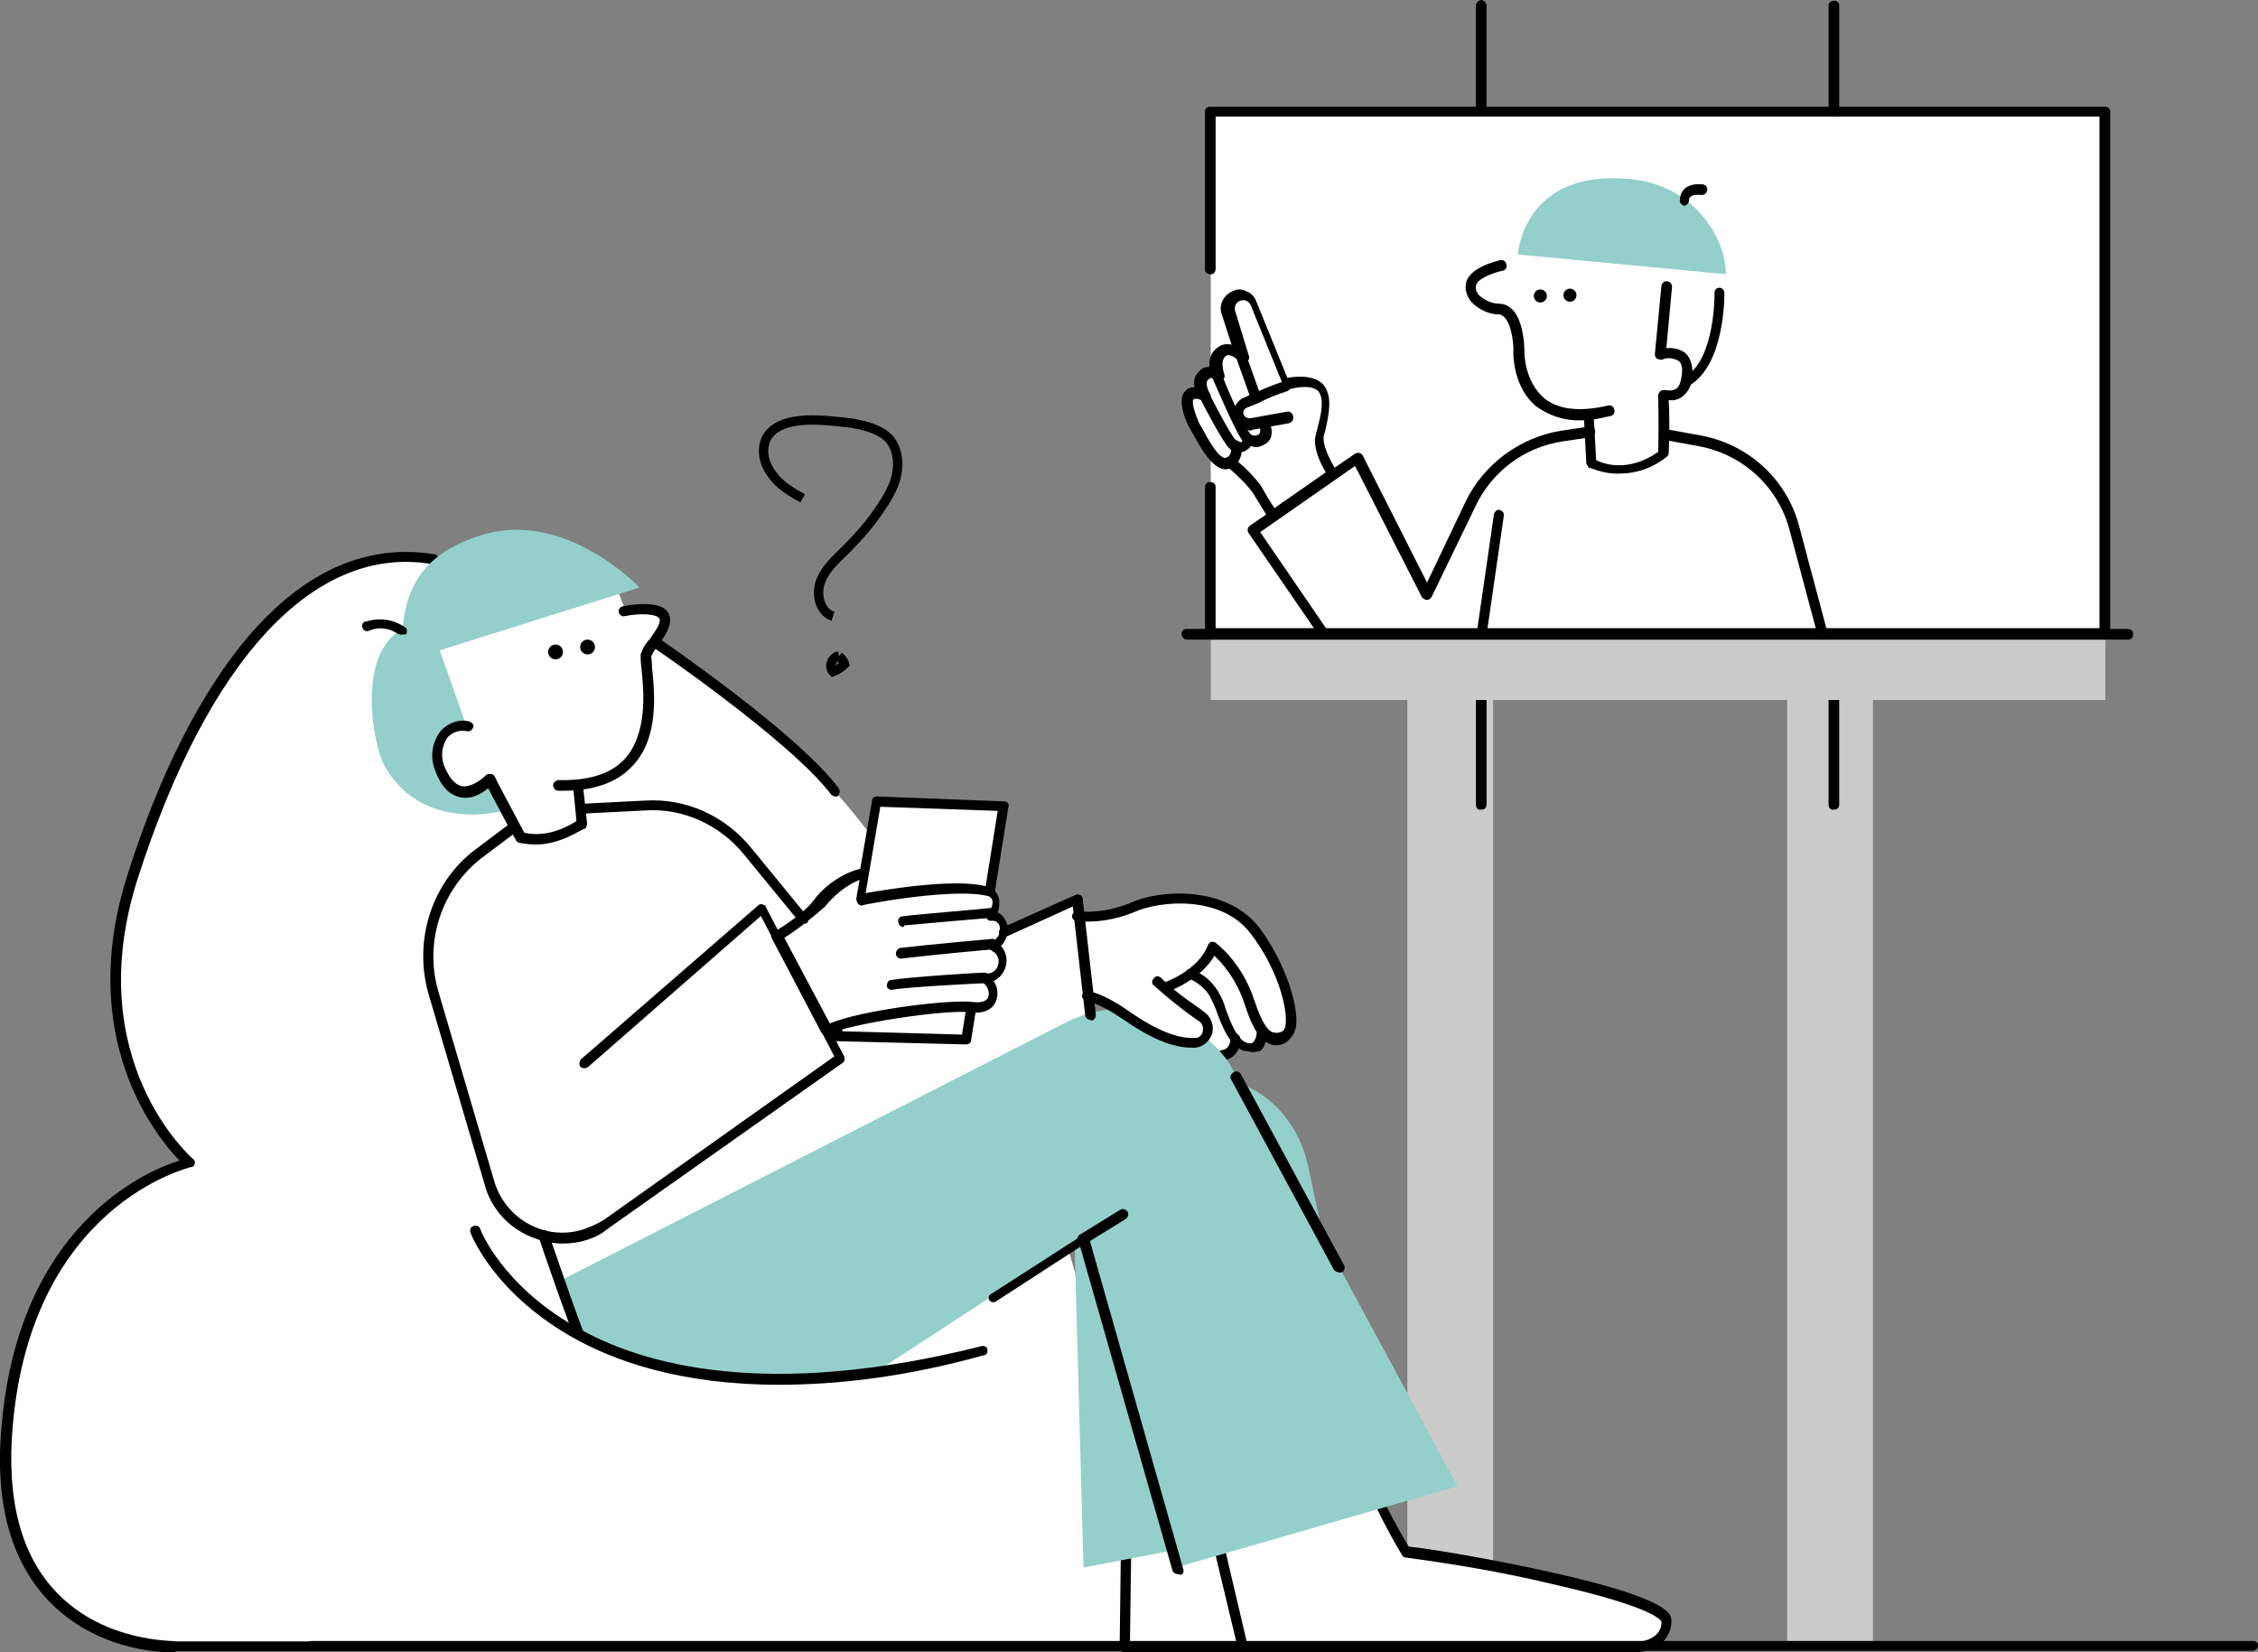 <?xml version="1.0" encoding="UTF-8"?><svg id="Calque_2" xmlns="http://www.w3.org/2000/svg" viewBox="0 0 280 204.9"><rect x="0" y="0" width="280" height="204.9" fill="#808080" stroke="none"/><defs><style>.cls-1,.cls-2{fill:none;}.cls-3{fill:#fff;}.cls-4{fill:#cbcbca;}.cls-5{fill:#94cfcb;}.cls-2{stroke:#000;stroke-miterlimit:10;stroke-width:1.16px;}</style></defs><g id="Calque_1-2"><g><g id="Layer_3"><rect class="cls-4" x="174.52" y="81.45" width="10.64" height="122.84"/><rect class="cls-4" x="221.61" y="81.45" width="10.64" height="122.84"/><polygon class="cls-3" points="150.14 60.48 150.14 78.6 261.06 78.6 261.06 13.85 150.14 13.85 150.14 33.29 150.14 60.48"/><path d="M226.75,99.78v-13.13c0-.41,.31-.61,.71-.61s.61,.31,.61,.61v13.13c0,.31-.2,.61-.61,.61h-.1c-.31,.1-.61-.2-.61-.61Z"/><path d="M183.02,99.78v-13.13c0-.41,.31-.61,.71-.61s.61,.31,.61,.61v13.13c0,.31-.2,.61-.61,.61h-.1c-.31,.1-.61-.2-.61-.61h0Z"/><path d="M226.75,13.85V.71c0-.41,.31-.61,.71-.61s.61,.31,.61,.61V13.85c0,.41-.31,.61-.71,.61-.31,0-.61-.31-.61-.61h0Z"/><path d="M183.02,13.85V.71c0-.41,.31-.61,.61-.71,.41,0,.61,.31,.71,.61h0V13.74c0,.41-.31,.61-.61,.71-.41,0-.71-.31-.71-.61h0Z"/><rect class="cls-4" x="150.14" y="78.6" width="110.93" height="8.2"/><path d="M146.52,78.6c0-.31,.2-.61,.61-.61h116.68c.41,0,.71,.2,.71,.61s-.2,.71-.61,.71h-116.68c-.41,0-.71-.31-.71-.71Z"/><path d="M149.42,78.6v-18.12c0-.41,.2-.71,.61-.71s.71,.2,.71,.61v17.51h109.6V14.46h-109.6v18.84c0,.41-.2,.71-.61,.71s-.71-.2-.71-.61V13.85c0-.31,.2-.61,.61-.61h111.03c.31,0,.61,.2,.61,.61V78.7c0,.31-.2,.61-.61,.61h-110.93c-.41,0-.71-.31-.71-.71Z"/><path d="M190.51,50.4c-2.85-2.34-2.85-6.36-2.85-6.57,.1-1.22-.31-4.63-1.73-4.84-1.32,0-2.55-.61-3.46-1.53-.51-.61-.81-1.43-.71-2.14,.2-2.14,3.87-2.95,4.23-3.05,.41-.1,.71,.1,.81,.51s-.1,.71-.51,.81h-.1c-1.22,.31-3.05,1.02-3.16,1.83-.1,.41,.1,.92,.41,1.22,.71,.61,1.53,1.02,2.55,1.02,3.05,.2,3.05,5.55,3.05,6.16,0,0,0,3.46,2.44,5.55,1.73,1.43,4.43,1.73,7.89,.92,.41-.1,.71,.1,.81,.51,.1,.41-.1,.71-.51,.81h-.1c-1.22,.31-2.44,.51-3.67,.51-1.93,.05-3.87-.61-5.4-1.73Z"/><circle cx="194.68" cy="36.6" r=".81"/><path d="M191.01,35.89c.45,0,.81,.36,.81,.81s-.36,.81-.81,.81-.81-.36-.81-.81,.36-.81,.81-.81Z"/><path d="M197.02,57.98c-.1-.1-.2-.31-.31-.51l-.31-5.96c0-.31,.2-.61,.61-.61,.31,0,.61,.2,.61,.61l.31,5.55c.81,.41,3.87,1.63,7.69-1.02,.1-2.85,0-6.87,0-6.97,0-.2,.1-.41,.31-.61,.2-.1,.41-.1,.61-.1,.41,.1,.81,.1,1.22-.1,.61-.31,.71-1.22,.81-1.93,.1-.81-.1-1.43-.51-1.63-.61-.31-1.32-.41-1.93-.1-.2,0-.41,0-.61-.1s-.31-.31-.31-.61l.81-8.4c0-.31,.31-.61,.61-.61h.1c.41,0,.61,.41,.61,.71h0l-.71,7.59c.81-.1,1.63,.1,2.24,.51,.71,.51,1.02,1.53,1.02,2.75,0,1.12-.51,2.24-1.43,2.85-.51,.31-1.02,.41-1.53,.31,.1,1.43,.1,4.43,0,6.57,0,.2-.1,.41-.31,.51-1.63,1.32-3.67,2.04-5.75,2.04-2.19,.1-3.67-.81-3.87-.71Z"/><path class="cls-5" d="M201.35,22.14c-12.52-.81-13.13,9.42-13.13,9.42l25.81,2.44c0-4.38-3.97-11.45-12.68-11.86Z"/><path d="M208.63,47.65c-.2-.31,0-.71,.31-.92,3.77-2.14,3.67-10.33,3.67-10.44,0-.41,.31-.61,.61-.61h0c.31,0,.61,.31,.61,.61s.1,9.01-4.43,11.56c-.1,.1-.2,.1-.31,.1-.05-.1-.25-.2-.46-.31Z"/><path d="M208.32,24.79c0-.51,.2-1.02,.51-1.32,.51-.51,1.32-.71,2.34-.61,.41,.1,.61,.41,.51,.81-.1,.31-.31,.51-.71,.51-.92-.1-1.22,.1-1.43,.31-.1,.1-.1,.31-.1,.31,0,.41-.31,.71-.61,.71h0c-.31-.1-.61-.41-.51-.71Z"/><path d="M225.43,78.91l-3.56-13.34c-1.43-5.24-5.75-9.21-11.15-10.23l-4.43-.81c-.31-.1-.61-.41-.51-.81s.41-.61,.81-.51l4.43,.81c5.85,1.12,10.54,5.45,12.06,11.15l3.56,13.34c.1,.31-.1,.71-.41,.81h-.2c-.31-.1-.51-.2-.61-.41Z"/><path d="M163.63,78.91l-8.81-12.83c-.2-.31-.1-.71,.2-.92h0l13.03-8.91c.2-.1,.31-.1,.51-.1,.1,.1,.31,.1,.41,.31l7.99,15.78,4.73-9.93c2.24-4.73,6.77-8.09,11.96-8.91l3.46-.51c.31,0,.71,.2,.71,.61,0,.31-.2,.61-.51,.71l-3.46,.51c-4.84,.71-8.91,3.77-10.95,8.2l-5.35,11.05c-.1,.2-.31,.41-.61,.41-.2,0-.41-.1-.61-.31l-8.3-16.29-11.76,8.2,8.4,12.27c.2,.31,.1,.71-.2,.92h0c-.1,.1-.31,.1-.41,.1-.05,.05-.25-.15-.46-.36Z"/><path d="M183.63,79.21c-.31,0-.61-.31-.51-.71h0l2.14-14.76c.1-.31,.41-.61,.71-.51s.61,.41,.51,.71l-2.14,14.76c-.1,.31-.31,.51-.71,.51q0,.1,0,0Z"/><path class="cls-3" d="M157.82,64.14s-1.32-2.14-2.14-3.46-2.75-2.75-3.26-3.26c-1.73,1.02-3.67-3.36-4.23-4.43-.51-1.02-1.22-3.05-.92-3.67s1.02-.61,1.93-.2c-.81-1.43-.51-2.14-.1-2.55,.41-.51,1.02-.51,1.73,.1-.51-1.43-.31-2.65,.71-3.05,1.02-.51,2.34,1.02,2.34,1.02l-1.73-5.65c-.31-.81,.1-1.73,.92-2.04h0c.81-.31,1.83,.1,2.14,.92l4.07,10.03s3.05-.81,4.23,.51c1.22,1.43,.31,3.87-.1,5.75s1.73,5.04,1.73,5.04l-7.33,4.94Z"/><path d="M157.82,64.75c-.2-.1-.31-.2-.41-.31,0,0-1.32-2.14-2.14-3.46-.71-.92-1.53-1.73-2.44-2.55-.1-.1-.2-.2-.41-.31-.31,.1-.61,.1-.92,0-1.43-.51-2.55-2.44-3.56-4.33-.1-.1-.2-.31-.31-.51-.51-.81-1.53-3.26-.92-4.43,.31-.51,.81-.92,1.43-.81-.2-.71,0-1.53,.61-2.04,.31-.41,.81-.51,1.22-.51-.1-1.22,.41-2.14,1.43-2.65,.41-.2,.92-.2,1.32-.1l-1.22-3.77c-.41-1.12,.2-2.34,1.32-2.85,.61-.31,1.22-.31,1.73,0,.61,.2,1.02,.71,1.22,1.22l3.87,9.52c1.02-.2,3.26-.41,4.43,.81,1.22,1.43,.71,3.67,.31,5.55-.1,.31-.1,.51-.2,.71-.31,1.12,.81,3.36,1.63,4.53,.2,.31,.1,.71-.2,.92l-7.48,5.24c0,.1-.1,.1-.31,.1h0Zm5.4-11.05l.2-.81c.41-1.53,.81-3.36,.1-4.33-.81-.92-2.85-.51-3.56-.31-.31,.1-.71-.1-.81-.41l-4.07-10.03c-.1-.2-.31-.41-.51-.51s-.51-.1-.81,0c-.51,.2-.71,.71-.61,1.22l1.73,5.65c.1,.31-.1,.61-.31,.81-.31,.2-.61,.1-.81-.1-.31-.31-1.12-1.02-1.63-.81-.81,.41-.51,1.73-.31,2.34,.1,.31,0,.61-.31,.71-.2,.2-.61,.2-.81,0-.31-.2-.61-.41-.81-.1-.2,.1-.51,.51,.1,1.73,.2,.2,.2,.61-.1,.81h0c-.2,.2-.51,.31-.81,.1-.92-.41-1.02-.1-1.12-.1-.2,.41,.31,2.04,.81,3.05,.1,.2,.2,.31,.31,.51,.51,.92,1.73,3.36,2.75,3.67,.1,0,.2,0,.31-.1,.31-.1,.61-.1,.81,.1s.41,.41,.61,.51c1.02,.81,1.93,1.83,2.75,2.85,.51,.92,1.22,2.14,1.73,2.85l6.36-4.43c-.56-.92-1.78-3.26-1.17-4.89h0Z"/><path class="cls-3" d="M154.82,54.32c0,.51-.61,1.73-1.93,.71-.71-.51-3.46-5.96-3.46-5.96"/><path d="M152.48,55.64c-.71-.61-2.85-4.63-3.67-6.26-.1-.31,0-.71,.31-.81,.31-.1,.61,0,.81,.2,1.22,2.44,2.85,5.35,3.26,5.75s.61,.31,.71,.31c.2-.1,.2-.31,.2-.41,0-.41,.31-.71,.61-.71s.61,.2,.71,.51c0,.71-.31,1.32-.92,1.63-.2,.2-.51,.2-.71,.2-.51,0-.92-.1-1.32-.41Z"/><line class="cls-1" x1="155.74" y1="49.28" x2="154" y2="44.49"/><path d="M155.12,49.48l-1.73-4.84c-.1-.31,0-.71,.41-.81,.31-.1,.71,0,.81,.41l1.73,4.84c.1,.31-.1,.71-.41,.81q-.1,.1-.2,.1c-.31-.1-.51-.2-.61-.51Z"/><path class="cls-3" d="M156.91,52.18c.61,1.73,0,2.14-.31,2.34-.71,.41-1.53,.2-1.93-.51-.81-1.02-3.56-7.38-3.56-7.38"/><path d="M154,54.52c-.81-1.02-3.36-6.97-3.67-7.69-.1-.31,0-.71,.31-.81,.31-.1,.71,0,.81,.31h0c1.02,2.55,2.85,6.67,3.46,7.28,.2,.41,.71,.51,1.02,.31h.1c.1-.1,.51-.31,0-1.43-.1-.41,.1-.71,.51-.81,.31-.1,.61,.1,.81,.41,.61,1.53,.41,2.55-.61,3.05-.31,.2-.71,.31-1.02,.31-.71-.1-1.32-.41-1.73-.92Z"/><path class="cls-3" d="M159.76,51.52l-4.53,.81c-.71,.1-1.32-.31-1.53-.92h0c-.31-.61,.1-1.43,.71-1.63h0c1.63-.81,3.26-1.53,5.04-2.14"/><path d="M153.09,51.77c-.31-1.02,.2-2.04,1.12-2.44,.51-.2,1.02-.51,1.43-.61,1.02-.51,2.04-.92,3.56-1.43,.31-.1,.71,.1,.81,.41s-.1,.71-.41,.81c-1.22,.41-2.34,.81-3.46,1.43-.51,.2-1.02,.41-1.53,.61-.31,.1-.51,.51-.41,.81h0c.1,.31,.41,.51,.81,.51l4.53-.81c.31-.1,.71,.1,.81,.51v.1c.1,.41-.2,.71-.51,.81l-4.53,.81c-.1,.1-.31,.1-.41,.1-.81-.2-1.63-.81-1.83-1.63Z"/><path class="cls-3" d="M153.29,55.34c.31,1.53-.71,2.04-.71,2.04"/><path d="M151.97,57.68c-.2-.31-.1-.71,.2-.92h0c.41-.31,.61-.81,.41-1.32-.1-.41,.2-.71,.51-.81,.41-.1,.71,.2,.81,.51,.41,1.93-1.02,2.75-1.02,2.75-.1,.1-.2,.1-.31,.1-.31,0-.51-.1-.61-.31Z"/><path class="cls-3" d="M139.45,204.29H21.75s-23.37,.92-20.92-27.34c2.44-28.25,22.55-32.68,22.55-32.68,0,0-14.56-12.17-7.08-35.43,7.48-23.26,20.06-42.3,37.16-39.45,0,0,14.36,1.22,27.54,10.03,4.94,3.26,9.72,6.77,14.25,10.64,2.95,2.44,5.75,5.24,8.3,8.09,22.45,25.3,31.56,66.59,31.56,66.59,0,0,14.15,5.96,19.96,17.92,5.09,10.39-.76,21.64-15.63,21.64Z"/><path class="cls-3" d="M139.45,204.29H21.75s-23.37,.92-20.92-27.34c2.44-28.25,22.55-32.68,22.55-32.68,0,0-14.56-12.17-7.08-35.43,7.48-23.26,20.06-42.3,37.16-39.45"/><path d="M21.44,204.9c-1.73,0-9.62-.31-15.48-6.47-4.63-4.94-6.67-12.17-5.75-21.74,2.14-24.59,17.72-31.46,22.04-32.78-2.95-3.05-12.83-15.27-6.47-35.33,3.97-12.62,9.21-22.86,15.07-29.73,6.97-8.09,14.66-11.45,22.96-10.13,.31,0,.61,.31,.51,.71,0,.31-.31,.61-.71,.51h-.1c-14.56-2.44-27.74,11.86-36.45,39.05-7.18,22.55,6.77,34.62,6.87,34.72,.2,.1,.31,.41,.2,.61,0,.2-.2,.41-.51,.41-.2,.1-19.65,4.63-22.04,32.07-.81,9.11,1.02,16.09,5.45,20.67,5.96,6.26,14.66,5.96,14.86,6.06h117.8c.31,0,.61,.31,.61,.61s-.31,.61-.61,.61H21.85c-.2,.15-.31,.15-.41,.15Z"/><path d="M103.61,98.76c-.2,0-.41-.1-.51-.2-5.04-6.67-22.25-18.43-22.45-18.53-.31-.2-.31-.61-.1-.92,.2-.31,.51-.31,.81-.2,.71,.51,17.51,11.96,22.65,18.84,.2,.31,.1,.71-.1,.92,0,.1-.1,.1-.31,.1Z"/><path class="cls-3" d="M77.49,75.5s4.43-.92,5.04,.71-2.14,3.77-2.34,4.84c-.2,2.04,3.05,14.86-8.3,16.19l-.41,.1,.51,4.73s-3.46,2.75-7.59,1.73c-1.12-1.93-3.87-7.18-3.87-7.18,0,0-3.97,4.43-6.26-1.43-.81-2.34,.41-5.65,3.56-5.04l-3.46-9.52,22.35-7.08,.76,1.93Z"/><path class="cls-3" d="M153.29,128.79s0,1.93-1.73,2.04c0,0-1.73,.61-3.26-1.63-1.53-2.14-11.66-6.47-14.46-5.96-2.75,.51,0-9.52,0-9.52,2.34,.2,4.63-.2,6.77-1.12,3.05-1.43,11.15-2.34,15.17,2.75,3.97,5.14,5.45,11.86,3.87,12.93-.81,.71-2.04,.61-2.75-.2h0l-.31-.41s.1,2.55-1.93,1.93c-.31-.1-.71-.31-.92-.61l-.46-.2Z"/><path class="cls-3" d="M72.55,167.38c-1.22-2.75-4.63-12.73-4.63-12.73l-.41-1.53c-3.26-.81-5.96-3.26-6.87-6.57l-6.97-23.67c-1.83-6.36,.41-13.24,5.65-17.21l4.33-3.26,8.09-2.44,8.09-.41c4.94-.2,9.52,1.83,12.73,5.65l6.97,8.5,6.77,9.62,18.02-7.99,9.11-4.07,1.63,14.36-62.51,41.74Z"/><path d="M151.56,131.54c-.31,0-.61-.31-.61-.61s.2-.61,.51-.71h0c1.12-.1,1.12-1.32,1.12-1.43,0-.31,.31-.61,.61-.61h0c.31,0,.61,.31,.61,.61,.1,1.43-.81,2.55-2.24,2.75h0Z"/><path class="cls-3" d="M139.7,188.51l-.2,15.88h48.26s4.43,.1,4.33-3.16c-.1-3.26-26.52-7.99-32.28-8.6-2.04-3.56-4.33-7.99-4.33-7.99l-15.78,3.87Z"/><path d="M187.81,204.9h-48.36c-.31,0-.61-.31-.61-.61l.2-15.88c0-.31,.2-.51,.51-.61l15.88-3.87c.31-.1,.61,0,.71,.31,0,.1,2.04,4.33,3.97,7.69,3.05,.31,10.74,1.63,18.02,3.26,14.46,3.26,14.56,5.14,14.56,5.96,0,.92-.31,1.73-.92,2.44-1.27,1.22-3.56,1.32-3.97,1.32Zm-47.7-1.22h47.65s2.04,0,3.05-1.02c.41-.41,.61-.92,.61-1.53,0-.1-.41-1.73-13.64-4.73-5.96-1.43-11.96-2.44-18.12-3.26-.2,0-.41-.1-.51-.31-1.73-2.85-3.46-6.36-3.97-7.69l-14.86,3.67-.2,14.86Z"/><path class="cls-5" d="M132.83,139.03l1.53,55.34,36.96-7.08-9.11-42.71c-1.73-7.99-9.11-12.73-15.98-10.23l-13.39,4.68Z"/><path class="cls-3" d="M150.44,189.43l3.56,14.86h48.26s4.43,.1,4.33-3.16-26.52-7.99-32.28-8.6c-2.14-3.56-4.33-7.99-4.33-7.99l-19.55,4.89Z"/><path d="M202.47,204.9h-48.36c-.31,0-.61-.2-.61-.51l-3.56-14.86c-.1-.31,.1-.61,.41-.81l19.55-4.94c.31-.1,.61,0,.71,.31,0,.1,2.04,4.33,4.07,7.69,3.05,.31,10.74,1.63,18.02,3.26,14.46,3.26,14.56,5.14,14.56,5.96,0,.92-.31,1.73-.92,2.44-1.32,1.37-3.56,1.48-3.87,1.48Zm-47.85-1.22h47.75s2.04,0,3.05-1.02c.41-.41,.61-.92,.61-1.53,0-.1-.41-1.73-13.64-4.73-5.96-1.43-11.96-2.44-18.02-3.26-.2,0-.41-.1-.51-.31-1.73-2.85-3.46-6.36-3.97-7.69l-18.53,4.63,3.26,13.9Z"/><path class="cls-5" d="M69.91,158.58l62.21-31.77c7.08-3.56,15.68-1.53,20.26,4.94l28.36,52.54-34.72,10.03-11.66-40.98-37.26,24.28c-6.97,5.04-16.8,3.36-21.84-3.56-1.02-1.43-1.83-3.05-2.34-4.84l-3-10.64Z"/><path class="cls-5" d="M79.32,72.85l-24.79,7.79,3.36,9.52s-2.75-.51-3.67,2.24c-.31,1.12,.41,4.43,2.04,5.55,1.63,1.12,4.33-1.22,4.33-1.22l2.04,3.77s-10.54,3.05-15.17-5.96c-1.63-3.97-2.75-13.85,2.44-16.49,.51-5.85,3.16-9.62,9.72-11.66,10.39-3.36,19.7,6.47,19.7,6.47Z"/><path d="M69.91,98.05h-.71c-.31,0-.61-.31-.61-.71,0-.31,.31-.51,.61-.61,3.67,.1,6.47-.71,8.2-2.55,2.95-3.16,2.44-8.5,2.14-11.35-.1-.71-.1-1.32-.1-1.63,.2-.71,.61-1.43,1.12-1.93,.61-.92,1.43-1.93,1.22-2.55-.31-.61-2.44-.71-4.33-.31-.31,.1-.71-.2-.71-.51-.1-.31,.2-.71,.51-.71h0c.81-.2,5.14-.92,5.75,1.12,.41,1.22-.61,2.65-1.43,3.77-.31,.41-.61,.81-.81,1.32,0,.2,.1,.81,.1,1.43,.31,3.05,.92,8.81-2.55,12.27-1.83,1.93-4.68,2.95-8.4,2.95Z"/><path d="M66.44,104.72c-.71,0-1.43-.1-2.04-.2-.2-.1-.31-.1-.41-.31-.81-1.43-2.65-4.94-3.46-6.47-.71,.61-2.04,1.43-3.46,1.12-1.43-.31-2.44-1.43-3.16-3.46-.61-1.63-.31-3.36,.71-4.73,.92-1.02,2.24-1.53,3.56-1.22,.31,.1,.61,.41,.51,.71s-.41,.61-.71,.51c-.92-.2-1.83,.1-2.44,.71-.71,1.02-.92,2.24-.51,3.46,.61,1.53,1.32,2.44,2.24,2.65,1.43,.2,2.95-1.32,2.95-1.32,.1-.2,.41-.2,.61-.2s.41,.1,.51,.31c0,.1,2.55,4.84,3.67,6.97,2.95,.71,5.65-.92,6.47-1.43l-.41-4.33c-.1-.31,.2-.71,.51-.71s.71,.2,.71,.51v.1l.51,4.73c0,.2-.1,.41-.2,.61-.36-.05-2.9,1.99-6.16,1.99Z"/><circle cx="68.89" cy="80.84" r=".92"/><circle cx="72.86" cy="80.23" r=".92"/><path d="M69.8,154.2c-1.12,0-2.24-.2-3.36-.61-3.05-1.02-5.55-3.56-6.36-6.77l-6.97-23.67c-1.83-6.57,.41-13.74,5.85-17.82l4.33-3.26c.31-.2,.71-.2,.92,.1h0c.2,.31,.2,.61-.1,.92h0l-4.33,3.26c-5.04,3.87-7.18,10.44-5.45,16.49l6.97,23.67c1.43,4.73,6.36,7.38,10.95,5.96,.92-.31,1.83-.71,2.65-1.22l28.56-20.26-9.11-17.41-21.43,18.73c-.31,.2-.61,.2-.92,0h0c-.2-.2-.2-.61,0-.92h0l22.04-19.14c.1-.1,.31-.2,.51-.1,.2,.1,.41,.1,.41,.31l9.72,18.53c.1,.31,.1,.61-.2,.81l-29.12,20.57c-1.43,1.22-3.51,1.83-5.55,1.83Z"/><polygon class="cls-3" points="108.65 99.27 124.43 99.88 119.8 128.9 103.61 128.49 108.65 99.27"/><path d="M119.8,129.51h0l-16.19-.41c-.2,0-.41-.1-.41-.2-.1-.1-.2-.31-.1-.51l5.04-29.12c0-.31,.31-.51,.61-.51l15.78,.61c.2,0,.41,.1,.41,.2,.1,.1,.2,.31,.1,.51l-4.63,28.97c0,.25-.31,.46-.61,.46Zm-15.37-1.63l14.86,.41,4.43-27.74-14.56-.51-4.73,27.85Z"/><path class="cls-3" d="M96.43,115.97s3.56-2.14,5.14-4.07c1.93-2.55,4.84-3.77,5.65-3.77-.2,1.22-.61,3.26-.61,3.26,0,0,11.66-2.24,15.88-1.02,1.22,.41,1.22,2.34,.2,2.95,2.44,.1,2.24,3.26,.41,3.87,1.02,.51,1.43,1.73,.92,2.85-.41,.71-1.22,1.22-2.04,1.12,1.73,1.22,1.63,3.97-1.43,3.56s-15.37,1.32-18.02,2.85c-1.07-1.78-6.11-11.61-6.11-11.61Z"/><path d="M102.49,128.39h-.2c-.2-.1-.31-.2-.41-.31l-6.16-11.71c-.2-.31,0-.71,.2-.81h0c.1,0,3.56-2.04,4.94-3.87,2.04-2.75,5.14-3.97,6.16-3.97,.2,0,.41,.1,.51,.2,.1,.1,.2,.31,.1,.51l-.41,2.34c2.85-.51,11.56-1.93,15.27-.81,.81,.2,1.32,.92,1.43,1.73,0,.51,0,1.02-.2,1.43,.61,.31,1.12,1.02,1.22,1.73,.1,.92-.2,1.83-.81,2.44,.61,.71,.81,1.63,.61,2.44-.2,.81-.71,1.53-1.53,1.93,.51,.71,.61,1.63,.31,2.44-.41,1.12-1.63,1.63-3.16,1.43-3.05-.41-15.17,1.43-17.72,2.75q.05,.1-.15,.1Zm-5.24-12.12l5.65,10.64c3.77-1.63,14.97-3.05,17.82-2.65,.92,.1,1.63-.1,1.83-.61,.2-.71-.1-1.43-.71-1.83-.31-.2-.41-.51-.2-.81,.1-.2,.31-.31,.61-.31,.71,.1,1.43-.41,1.53-1.12h0c.2-.61-.1-1.32-.71-1.63-.2-.1-.41-.41-.41-.61,0-.31,.2-.51,.41-.61,.61-.31,1.02-.92,.92-1.63,0-.61-.51-1.02-1.12-.92h0c-.31,0-.51-.2-.61-.51s.1-.51,.31-.71c.31-.2,.51-.61,.51-1.12,0-.31-.2-.61-.51-.71-4.07-1.12-15.48,1.02-15.58,1.12-.2,.1-.41,0-.61-.2-.1-.2-.2-.41-.2-.61l.41-2.34c-1.73,.71-3.16,1.93-4.33,3.36-1.58,1.37-3.21,2.7-4.99,3.82Z"/><path d="M112.01,114.95c-.31,0-.61-.31-.61-.61-.1-.31,.1-.61,.41-.71h.1c2.24-.31,10.33-.92,10.64-1.02s.71,.2,.71,.51c.1,.31-.2,.71-.51,.71h-.1c-.1,0-8.3,.71-10.54,.92q0,.2-.1,.2Z"/><path d="M111.7,118.87c-.31,0-.61-.31-.61-.61s.2-.61,.51-.71h0c3.36-.41,11.35-1.12,11.35-1.12,.31-.1,.61,.2,.71,.61,0,.31-.2,.61-.61,.71-.1-.05-7.94,.71-11.35,1.12h0Z"/><path d="M110.58,122.74c-.31,0-.61-.2-.61-.51s.2-.71,.51-.71c2.55-.41,11.15-.92,11.56-.92,.31,0,.61,.2,.61,.61,0,.31-.2,.61-.61,.71-.1,0-9.01,.41-11.45,.81h0Z"/><path class="cls-3" d="M71.74,100.19l8.2-.41c4.94-.2,9.52,1.83,12.73,5.65l6.97,8.5"/><path d="M99.64,114.54c-.2,0-.41-.1-.51-.2l-6.97-8.5c-2.95-3.56-7.48-5.65-12.06-5.35l-8.09,.41c-.31,0-.61-.31-.61-.61s.2-.61,.51-.61l8.09-.41c5.14-.31,9.93,1.93,13.13,5.85l6.97,8.5c.2,.31,.2,.61-.1,.92-.15-.1-.25,0-.36,0Z"/><path class="cls-3" d="M67.36,153.28s3.87,11.35,5.14,14.15"/><path d="M72.55,168.04c-.2,0-.51-.1-.61-.41-1.22-2.75-5.04-13.85-5.14-14.25-.1-.31,0-.71,.41-.81,.31-.1,.71,0,.81,.41h0c.1,.1,3.87,11.45,5.14,14.15,.1,.31,0,.71-.31,.81-.1,.1-.2,.1-.31,.1Z"/><path d="M146.01,195.18c-.31,0-.51-.2-.61-.41l-11.45-40.17-10.44,6.77c-.31,.2-.61,.1-.81-.1h0c-.2-.31-.1-.71,.2-.81h0l11.15-7.18c.2-.1,.41-.1,.61-.1,.2,.1,.31,.2,.41,.41l11.66,40.98c.1,.31,0,.61-.31,.71q-.31-.1-.41-.1h0Z"/><path d="M134.25,154.2c-.2,0-.41-.1-.51-.31-.2-.31-.1-.71,.2-.81h0l4.94-3.05c.31-.2,.71-.1,.92,.2s.1,.71-.2,.92h0l-4.94,3.05c-.1,0-.2,0-.41,0Z"/><path d="M166.02,157.76c-.2,0-.41-.1-.61-.31l-12.73-23.57c-.2-.31-.1-.71,.31-.92,.31-.2,.71-.1,.92,.31l12.73,23.57c.2,.31,.1,.71-.2,.92h0c-.2,0-.31,.1-.41,0Z"/><path d="M135.17,126.45c-.31,0-.61-.31-.61-.61l-1.53-13.44-8.3,3.77c-.31,.1-.71,0-.81-.31s0-.71,.31-.81l9.11-4.07c.2-.1,.41-.1,.61,0,.2,.1,.31,.31,.31,.51l1.63,14.36c0,.31-.2,.61-.51,.71h0l-.2-.1Z"/><path class="cls-3" d="M134.97,123.45s1.73,.31,4.63,2.34c3.87,2.75,6.67,3.87,9.21,3.46,1.43-.31,1.73-2.55,.31-3.36-1.83-1.22-3.67-2.65-5.35-4.23"/><path d="M147.74,129.91c-2.34,0-5.04-1.12-8.71-3.67-2.65-1.83-4.33-2.14-4.33-2.14-.31-.1-.61-.41-.51-.71s.41-.51,.71-.51c.1,0,1.93,.31,4.84,2.34,3.77,2.65,6.47,3.67,8.71,3.46,.41-.1,.71-.51,.71-.92,.1-.51-.2-1.02-.61-1.22-1.93-1.32-3.67-2.75-5.45-4.33-.31-.2-.31-.61,0-.92,.2-.31,.61-.31,.92,0h0c1.83,1.93,5.14,3.97,5.14,4.07,.81,.51,1.32,1.43,1.22,2.44-.1,.92-.81,1.73-1.73,2.04h-.1c-.15,.05-.46,.15-.81,.05Z"/><path d="M158.33,129.61c-.31,0-.51,0-.71-.1-1.32-.41-2.34-2.04-3.26-4.94-.71-2.24-2.04-4.43-3.77-6.06-1.73,3.05-5.75,4.43-5.85,4.53-.31,.1-.71,0-.81-.41-.1-.31,0-.71,.41-.81,.1,0,4.23-1.43,5.45-4.63,.1-.2,.2-.31,.41-.41,.2,0,.31,0,.51,.1,.1,.1,3.26,2.34,4.84,7.18,1.02,3.16,1.93,3.97,2.44,3.97,.41,.1,.92,0,1.22-.31,.1-.2,.2-.41,.2-.61,.31-2.04-1.02-7.08-4.33-11.35-3.67-4.84-11.35-4.07-14.46-2.65-2.24,.92-4.63,1.32-7.08,1.12-.31,0-.61-.31-.61-.61s.31-.61,.61-.61h.1c2.14,.2,4.43-.2,6.47-1.02,3.36-1.63,11.76-2.34,15.98,2.95,3.26,4.33,4.94,9.72,4.63,12.27-.1,.61-.31,1.12-.71,1.53-.46,.56-1.07,.87-1.68,.87Z"/><path d="M155.12,130.42c-.31,0-.51-.1-.81-.1-1.73-.51-2.75-2.95-3.46-4.94-.2-.61-.51-1.22-.81-1.83-.61-1.02-1.53-1.73-2.65-2.24-.31-.1-.51-.41-.41-.71s.41-.51,.71-.41c1.43,.51,2.55,1.43,3.36,2.75,.41,.71,.71,1.32,.92,2.14,.61,1.63,1.43,3.87,2.65,4.23,.31,.1,.61,.1,.81-.1,.31-.41,.41-.81,.41-1.22,0-.31,.2-.61,.61-.61,.31,0,.61,.2,.61,.51v.1c0,.2,.1,1.63-.81,2.34-.2,0-.61,.2-1.12,.1Z"/><path class="cls-3" d="M58.96,152.77s10.95,27.95,63.02,14.97c0,0-4.63,18.94-21.84,23.26-21.33,5.19-38.23-6.47-41.18-38.23Z"/><path d="M96.63,171.71c-12.27,0-20.67-2.95-26.12-6.16-9.32-5.45-12.06-12.37-12.17-12.73-.1-.31,0-.71,.41-.81,.31-.1,.71,0,.81,.41h0c0,.1,2.75,6.97,11.76,12.06,8.3,4.84,23.88,9.11,50.4,2.44,.31-.1,.71,.1,.71,.41,.1,.31-.1,.71-.41,.71-9.83,2.75-18.33,3.67-25.4,3.67Z"/><path d="M49.75,78.7c-.1,0-.31-.1-.41-.1-1.02-.71-2.34-.92-3.56-.41-.31,.2-.71,0-.81-.31-.2-.31,0-.71,.31-.81h.1c1.63-.51,3.36-.31,4.84,.71,.31,.2,.31,.61,.1,.92-.15-.1-.36,0-.56,0Z"/><path d="M279.29,204.7H38.65c-.31,0-.61-.31-.61-.61s.31-.61,.61-.61h240.74c.31,0,.61,.2,.61,.51v.1c0,.31-.31,.61-.71,.61h0Z"/></g><g><path class="cls-2" d="M99.53,61.8c-1.43-.81-2.85-1.63-3.77-2.95-1.02-1.32-1.43-3.05-.71-4.53,1.02-1.83,3.46-2.24,5.65-2.24,1.63,0,3.36,.2,5.04,.41,1.63,.31,3.36,.71,4.53,1.93,1.02,1.22,1.22,2.85,.92,4.43-.31,1.53-1.12,2.85-2.04,4.23-1.22,1.83-2.65,3.46-4.23,5.04-1.22,1.22-2.55,2.34-3.16,3.97s-.1,3.77,1.53,4.33"/><path class="cls-2" d="M104.01,81.35c-.81,.1-1.32,1.32-.71,1.93,.51-.2,1.02-.51,1.43-.92-.1-.41-.41-.71-.71-1.02"/></g></g></g></svg>